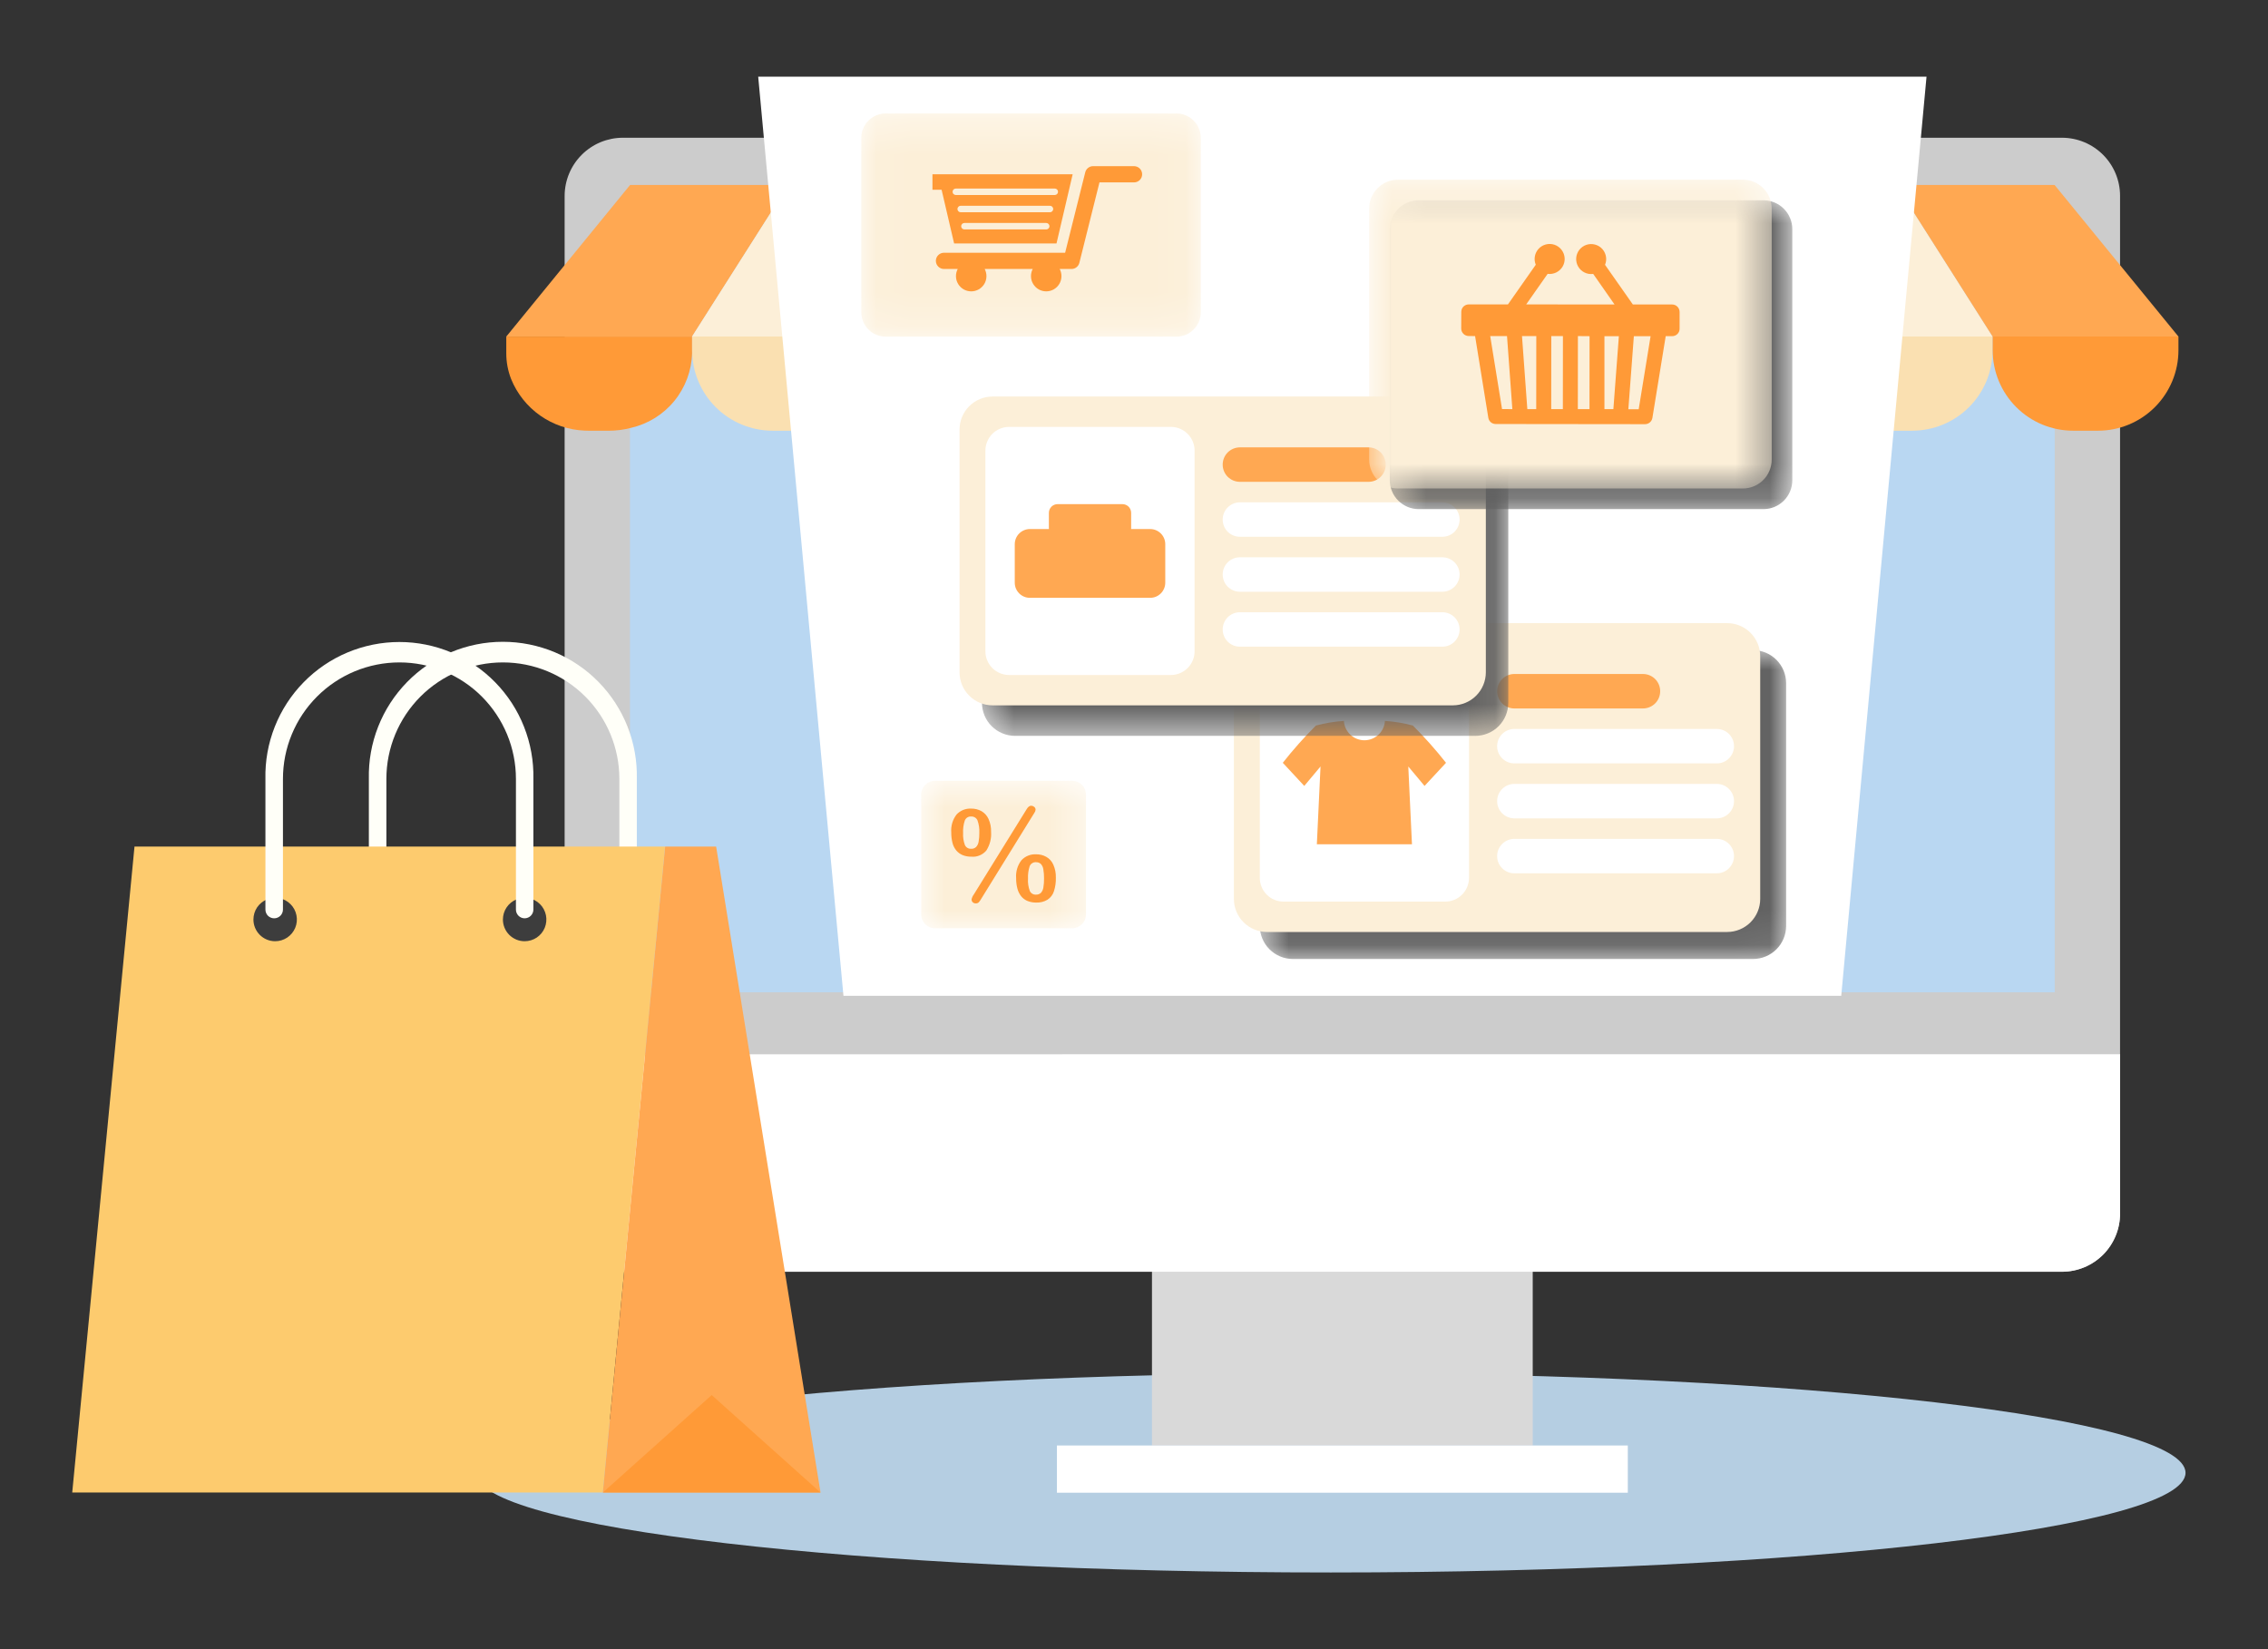 <svg width="66" height="48" viewBox="0 0 66 48" fill="none" xmlns="http://www.w3.org/2000/svg">
<rect x="0" y="0" width="66" height="48" fill="#333333" stroke="none"/>
<mask id="mask0_2496_34306" style="mask-type:luminance" maskUnits="userSpaceOnUse" x="0" y="0" width="66" height="48">
<path d="M66 0H6.10352e-05V48H66V0Z" fill="white"/>
</mask>
<g mask="url(#mask0_2496_34306)">
<path d="M63.6 42.867C63.6 44.469 52.463 45.768 38.724 45.768C24.985 45.768 13.847 44.469 13.847 42.867C13.847 41.265 24.985 39.966 38.724 39.966C52.462 39.966 63.6 41.265 63.6 42.867" fill="#B5CEE2"/>
<path d="M25.992 31.168V34.001L20.855 28.864H23.688L25.992 31.168Z" fill="#CC5858"/>
<path d="M59.032 20.562C59.032 20.391 59.082 20.225 59.177 20.083C59.272 19.941 59.407 19.83 59.564 19.765C59.722 19.7 59.895 19.683 60.062 19.716C60.23 19.749 60.383 19.831 60.504 19.952C60.625 20.073 60.707 20.226 60.74 20.394C60.773 20.561 60.756 20.735 60.691 20.892C60.626 21.05 60.515 21.184 60.373 21.279C60.231 21.374 60.065 21.424 59.894 21.424C59.781 21.424 59.669 21.402 59.564 21.359C59.459 21.316 59.364 21.252 59.284 21.172C59.204 21.092 59.141 20.997 59.097 20.892C59.054 20.787 59.032 20.675 59.032 20.562Z" fill="#3C963C"/>
<path d="M44.603 35.777H33.523V42.072H44.603V35.777Z" fill="#D9D9D9"/>
<path d="M61.695 5.701V35.323C61.695 35.771 61.517 36.201 61.201 36.518C60.885 36.835 60.455 37.014 60.007 37.015H18.123C17.675 37.014 17.245 36.836 16.928 36.519C16.611 36.202 16.432 35.772 16.431 35.323V5.701C16.432 5.253 16.611 4.823 16.928 4.506C17.245 4.188 17.675 4.01 18.123 4.009H60.007C60.455 4.01 60.884 4.189 61.201 4.506C61.517 4.823 61.695 5.253 61.695 5.701" fill="#CCCCCC"/>
<path d="M61.695 30.684V35.323C61.695 35.771 61.518 36.201 61.201 36.519C60.884 36.836 60.455 37.014 60.006 37.015H18.124C17.675 37.015 17.245 36.836 16.928 36.519C16.611 36.202 16.432 35.772 16.432 35.323V30.685L61.695 30.684Z" fill="white"/>
<path d="M59.794 5.9H18.332V28.881H59.794V5.9Z" fill="#B9D7F2"/>
<path d="M47.37 42.072H30.757V43.447H47.37V42.072Z" fill="white"/>
<path d="M39.516 4.723C39.516 4.813 39.49 4.9 39.44 4.975C39.39 5.049 39.319 5.107 39.236 5.142C39.154 5.176 39.063 5.185 38.975 5.167C38.887 5.15 38.806 5.107 38.742 5.043C38.679 4.98 38.636 4.899 38.618 4.811C38.601 4.723 38.61 4.632 38.644 4.549C38.679 4.467 38.737 4.396 38.811 4.346C38.886 4.296 38.973 4.27 39.063 4.27C39.183 4.27 39.299 4.317 39.384 4.402C39.469 4.487 39.516 4.603 39.516 4.723Z" fill="#3D3D3D"/>
<path d="M20.14 9.796H14.733L18.336 5.383H22.942L20.14 9.796Z" fill="#FFA852"/>
<path d="M25.546 9.796H20.139L22.942 5.383H27.548L25.546 9.796Z" fill="#FCEFD8"/>
<path d="M30.953 9.796H25.546L27.548 5.383H32.154L30.953 9.796Z" fill="#FFA852"/>
<path d="M36.359 9.796H30.953L32.153 5.383H36.759L36.359 9.796Z" fill="#FCEFD8"/>
<path d="M41.766 9.796H36.359L36.76 5.383H41.366L41.766 9.796Z" fill="#FFA852"/>
<path d="M47.173 9.796H41.767L41.366 5.383H45.972L47.173 9.796Z" fill="#FCEFD8"/>
<path d="M52.58 9.796H47.173L45.973 5.383H50.579L52.58 9.796Z" fill="#FFA852"/>
<path d="M57.987 9.796H52.58L50.578 5.383H55.184L57.987 9.796Z" fill="#FCEFD8"/>
<path d="M63.394 9.796H57.987L55.184 5.383H59.789L63.394 9.796Z" fill="#FFA852"/>
<path d="M20.14 9.796V10.278C20.127 10.787 19.945 11.276 19.623 11.67C19.302 12.064 18.858 12.339 18.362 12.453C18.149 12.509 17.929 12.537 17.709 12.537H17.164C17.112 12.537 17.06 12.535 17.009 12.533C16.547 12.514 16.099 12.362 15.721 12.096C15.342 11.83 15.049 11.461 14.874 11.033C14.78 10.792 14.732 10.536 14.733 10.278V9.796L20.14 9.796Z" fill="#FF9A37"/>
<path d="M23.204 12.536H22.484C21.863 12.536 21.267 12.29 20.827 11.85C20.388 11.411 20.141 10.815 20.141 10.193V9.795H25.548V10.193C25.548 10.815 25.301 11.411 24.861 11.85C24.422 12.29 23.826 12.536 23.205 12.536" fill="#FAE0B1"/>
<path d="M28.61 12.536H27.89C27.269 12.536 26.673 12.29 26.233 11.85C25.794 11.411 25.547 10.815 25.547 10.193V9.795H30.954V10.193C30.954 10.815 30.707 11.411 30.267 11.85C29.828 12.29 29.232 12.536 28.611 12.536" fill="#FF9A37"/>
<path d="M34.017 12.536H33.297C32.675 12.536 32.079 12.29 31.64 11.85C31.201 11.411 30.954 10.815 30.954 10.193V9.795H36.36V10.193C36.36 10.815 36.114 11.411 35.674 11.85C35.235 12.29 34.639 12.536 34.017 12.536" fill="#FAE0B1"/>
<path d="M39.423 12.536H38.703C38.082 12.536 37.486 12.29 37.047 11.85C36.607 11.411 36.36 10.815 36.36 10.193V9.795H41.767V10.193C41.767 10.815 41.52 11.411 41.081 11.85C40.642 12.29 40.046 12.536 39.424 12.536" fill="#FF9A37"/>
<path d="M44.831 12.536H44.111C43.489 12.536 42.893 12.29 42.454 11.85C42.014 11.411 41.768 10.815 41.768 10.193V9.795H47.174V10.193C47.174 10.815 46.927 11.411 46.488 11.85C46.048 12.29 45.453 12.536 44.831 12.536" fill="#FAE0B1"/>
<path d="M50.237 12.536H49.517C48.896 12.536 48.3 12.29 47.861 11.85C47.421 11.411 47.174 10.815 47.174 10.193V9.795H52.581V10.193C52.581 10.815 52.334 11.411 51.895 11.85C51.456 12.29 50.86 12.536 50.238 12.536" fill="#FF9A37"/>
<path d="M55.642 12.536H54.922C54.301 12.536 53.705 12.29 53.266 11.85C52.826 11.411 52.579 10.815 52.579 10.193V9.795H57.986V10.193C57.986 10.815 57.739 11.411 57.3 11.85C56.86 12.29 56.264 12.536 55.643 12.536" fill="#FAE0B1"/>
<path d="M61.051 12.536H60.331C59.709 12.536 59.113 12.29 58.674 11.85C58.234 11.411 57.988 10.815 57.988 10.193V9.795H63.394V10.193C63.394 10.815 63.147 11.411 62.708 11.85C62.269 12.29 61.673 12.536 61.051 12.536" fill="#FF9A37"/>
<path d="M22.064 2.232H56.063L53.581 28.983H24.545L22.064 2.232Z" fill="white"/>
<mask id="mask1_2496_34306" style="mask-type:luminance" maskUnits="userSpaceOnUse" x="25" y="3" width="10" height="7">
<path d="M34.943 3.302H25.063V9.798H34.943V3.302Z" fill="white"/>
</mask>
<g mask="url(#mask1_2496_34306)">
<path d="M34.234 9.798H25.774C25.681 9.798 25.588 9.78 25.502 9.744C25.416 9.709 25.338 9.656 25.272 9.59C25.206 9.524 25.154 9.446 25.118 9.36C25.082 9.274 25.064 9.181 25.064 9.088V4.013C25.064 3.92 25.082 3.827 25.118 3.741C25.154 3.655 25.206 3.577 25.272 3.511C25.338 3.445 25.416 3.392 25.502 3.357C25.588 3.321 25.681 3.303 25.774 3.303H34.234C34.327 3.303 34.419 3.321 34.506 3.357C34.592 3.392 34.67 3.445 34.736 3.511C34.802 3.577 34.854 3.655 34.89 3.741C34.925 3.827 34.944 3.92 34.944 4.013V9.088C34.944 9.181 34.925 9.274 34.89 9.36C34.854 9.446 34.802 9.524 34.736 9.59C34.67 9.656 34.592 9.709 34.506 9.744C34.419 9.78 34.327 9.798 34.234 9.798Z" fill="#FCEFD8"/>
</g>
<path d="M33 4.836H31.811C31.758 4.836 31.706 4.853 31.665 4.886C31.623 4.919 31.593 4.964 31.581 5.016L30.996 7.356H27.471C27.409 7.356 27.348 7.381 27.304 7.425C27.259 7.469 27.234 7.53 27.234 7.593C27.234 7.655 27.259 7.716 27.304 7.76C27.348 7.804 27.409 7.829 27.471 7.829H27.87C27.835 7.897 27.817 7.973 27.819 8.049C27.821 8.126 27.843 8.2 27.883 8.266C27.922 8.331 27.978 8.385 28.044 8.423C28.111 8.46 28.186 8.48 28.263 8.48C28.339 8.48 28.414 8.46 28.481 8.423C28.547 8.385 28.603 8.331 28.643 8.266C28.682 8.2 28.704 8.126 28.706 8.049C28.708 7.973 28.691 7.897 28.655 7.829H30.053C30.017 7.897 30 7.973 30.002 8.049C30.004 8.125 30.026 8.2 30.066 8.265C30.105 8.331 30.161 8.385 30.228 8.423C30.294 8.46 30.369 8.48 30.446 8.48C30.522 8.48 30.597 8.46 30.664 8.423C30.73 8.385 30.786 8.331 30.826 8.265C30.865 8.2 30.887 8.125 30.889 8.049C30.891 7.973 30.874 7.897 30.838 7.829H31.18C31.233 7.829 31.285 7.812 31.326 7.779C31.368 7.746 31.398 7.701 31.41 7.649L31.995 5.309H33C33.063 5.309 33.123 5.284 33.168 5.24C33.212 5.196 33.237 5.135 33.237 5.073C33.237 5.01 33.212 4.949 33.168 4.905C33.123 4.861 33.063 4.836 33 4.836Z" fill="#FF9A37"/>
<path d="M27.765 7.085H30.745L31.215 5.073H27.135V5.523H27.401L27.765 7.085ZM30.446 6.678H28.065C28.04 6.678 28.016 6.668 27.998 6.651C27.98 6.633 27.971 6.609 27.971 6.584C27.971 6.559 27.98 6.535 27.998 6.517C28.016 6.5 28.04 6.49 28.065 6.49H30.446C30.471 6.49 30.495 6.5 30.512 6.517C30.53 6.535 30.54 6.559 30.54 6.584C30.54 6.609 30.53 6.633 30.512 6.651C30.495 6.668 30.471 6.678 30.446 6.678ZM30.555 6.178H27.956C27.931 6.178 27.907 6.168 27.89 6.15C27.872 6.132 27.862 6.108 27.862 6.083C27.862 6.058 27.872 6.034 27.89 6.017C27.907 5.999 27.931 5.989 27.956 5.989H30.555C30.58 5.989 30.604 5.999 30.621 6.017C30.639 6.034 30.649 6.058 30.649 6.083C30.649 6.108 30.639 6.132 30.621 6.15C30.604 6.168 30.58 6.178 30.555 6.178ZM27.815 5.488H30.695C30.72 5.488 30.744 5.497 30.762 5.515C30.779 5.533 30.789 5.557 30.789 5.582C30.789 5.607 30.779 5.631 30.762 5.648C30.744 5.666 30.72 5.676 30.695 5.676H27.815C27.79 5.676 27.766 5.666 27.748 5.648C27.73 5.631 27.721 5.607 27.721 5.582C27.721 5.557 27.73 5.533 27.748 5.515C27.766 5.497 27.79 5.488 27.815 5.488Z" fill="#FF9A37"/>
<mask id="mask2_2496_34306" style="mask-type:luminance" maskUnits="userSpaceOnUse" x="36" y="18" width="16" height="10">
<path d="M51.977 18.923H36.661V27.912H51.977V18.923Z" fill="white"/>
</mask>
<g mask="url(#mask2_2496_34306)">
<path d="M51.014 18.923H37.624C37.368 18.923 37.123 19.024 36.943 19.205C36.762 19.385 36.661 19.63 36.661 19.886V26.949C36.661 27.204 36.762 27.449 36.943 27.63C37.123 27.81 37.368 27.912 37.624 27.912H51.014C51.27 27.912 51.515 27.81 51.695 27.63C51.876 27.449 51.977 27.204 51.977 26.949V19.886C51.977 19.63 51.876 19.385 51.695 19.205C51.515 19.024 51.27 18.923 51.014 18.923Z" fill="#606060"/>
</g>
<path d="M50.261 27.126H36.87C36.615 27.126 36.37 27.025 36.189 26.844C36.009 26.664 35.907 26.419 35.907 26.164V19.099C35.907 18.844 36.009 18.599 36.189 18.419C36.37 18.238 36.615 18.137 36.87 18.137H50.261C50.516 18.137 50.761 18.238 50.941 18.419C51.122 18.599 51.223 18.844 51.223 19.099V26.163C51.223 26.418 51.122 26.663 50.941 26.844C50.761 27.024 50.516 27.126 50.261 27.126" fill="#FCEFD8"/>
<path d="M37.353 26.242H42.057C42.24 26.242 42.416 26.169 42.546 26.04C42.676 25.91 42.749 25.734 42.749 25.55V19.712C42.749 19.529 42.676 19.352 42.546 19.223C42.416 19.093 42.24 19.02 42.057 19.02H37.353C37.169 19.02 36.993 19.093 36.864 19.223C36.734 19.352 36.661 19.529 36.661 19.712V25.551C36.661 25.734 36.734 25.91 36.864 26.04C36.993 26.17 37.169 26.242 37.353 26.242Z" fill="white"/>
<path d="M39.705 24.573H41.089L40.982 22.309L41.455 22.875L42.08 22.202C41.78 21.822 41.458 21.459 41.116 21.117C40.85 21.045 40.577 21 40.302 20.983C40.293 21.135 40.226 21.278 40.115 21.383C40.004 21.487 39.857 21.546 39.705 21.546C39.553 21.546 39.406 21.487 39.295 21.383C39.184 21.278 39.117 21.135 39.108 20.983C38.833 21 38.56 21.045 38.294 21.117C37.951 21.459 37.629 21.822 37.33 22.202L37.955 22.875L38.428 22.309L38.321 24.573H39.705Z" fill="#FFA852"/>
<path d="M47.81 20.62H44.068C43.935 20.62 43.808 20.567 43.714 20.473C43.62 20.379 43.567 20.251 43.567 20.118C43.567 19.985 43.62 19.858 43.714 19.764C43.808 19.67 43.935 19.617 44.068 19.617H47.811C47.944 19.617 48.072 19.67 48.166 19.764C48.26 19.858 48.312 19.985 48.312 20.118C48.312 20.251 48.26 20.379 48.166 20.473C48.072 20.567 47.944 20.62 47.811 20.62" fill="#FFA852"/>
<path d="M49.959 22.219H44.069C43.936 22.219 43.808 22.166 43.714 22.072C43.62 21.978 43.567 21.851 43.567 21.718C43.567 21.585 43.62 21.457 43.714 21.363C43.808 21.269 43.936 21.217 44.069 21.217H49.96C50.026 21.217 50.091 21.23 50.152 21.255C50.213 21.28 50.268 21.317 50.314 21.363C50.361 21.41 50.398 21.465 50.423 21.526C50.448 21.587 50.461 21.652 50.461 21.718C50.461 21.784 50.448 21.849 50.423 21.91C50.398 21.971 50.361 22.026 50.314 22.072C50.268 22.119 50.213 22.156 50.152 22.181C50.091 22.206 50.026 22.219 49.96 22.219" fill="white"/>
<path d="M49.959 23.819H44.069C43.936 23.819 43.808 23.766 43.714 23.672C43.62 23.578 43.567 23.45 43.567 23.317C43.567 23.184 43.62 23.057 43.714 22.963C43.808 22.869 43.936 22.816 44.069 22.816H49.96C50.093 22.816 50.22 22.869 50.314 22.963C50.408 23.057 50.461 23.184 50.461 23.317C50.461 23.45 50.408 23.578 50.314 23.672C50.22 23.766 50.093 23.819 49.96 23.819" fill="white"/>
<path d="M49.959 25.418H44.069C43.936 25.418 43.808 25.366 43.714 25.271C43.62 25.177 43.567 25.05 43.567 24.917C43.567 24.784 43.62 24.657 43.714 24.563C43.808 24.469 43.936 24.416 44.069 24.416H49.96C50.093 24.416 50.22 24.469 50.314 24.563C50.408 24.657 50.461 24.784 50.461 24.917C50.461 25.05 50.408 25.177 50.314 25.271C50.22 25.366 50.093 25.418 49.96 25.418" fill="white"/>
<mask id="mask3_2496_34306" style="mask-type:luminance" maskUnits="userSpaceOnUse" x="28" y="12" width="16" height="10">
<path d="M43.892 12.429H28.576V21.419H43.892V12.429Z" fill="white"/>
</mask>
<g mask="url(#mask3_2496_34306)">
<path d="M42.93 12.429H29.539C29.284 12.429 29.039 12.531 28.858 12.711C28.678 12.892 28.576 13.137 28.576 13.392V20.456C28.576 20.711 28.678 20.956 28.858 21.136C29.039 21.317 29.284 21.418 29.539 21.418H42.93C43.185 21.418 43.43 21.317 43.611 21.136C43.791 20.956 43.892 20.711 43.892 20.456V13.392C43.892 13.137 43.791 12.892 43.611 12.711C43.43 12.531 43.185 12.429 42.93 12.429Z" fill="#606060"/>
</g>
<path d="M42.276 20.53H28.886C28.63 20.53 28.385 20.429 28.205 20.248C28.024 20.068 27.923 19.823 27.923 19.567V12.504C27.923 12.248 28.024 12.004 28.205 11.823C28.385 11.642 28.63 11.541 28.886 11.541H42.276C42.531 11.541 42.776 11.642 42.957 11.823C43.137 12.004 43.239 12.248 43.239 12.504V19.567C43.239 19.823 43.137 20.068 42.957 20.248C42.776 20.429 42.531 20.53 42.276 20.53Z" fill="#FCEFD8"/>
<path d="M29.368 19.647H34.072C34.255 19.647 34.431 19.574 34.561 19.444C34.691 19.314 34.763 19.138 34.763 18.955V13.117C34.764 13.026 34.746 12.936 34.711 12.852C34.676 12.768 34.625 12.691 34.561 12.627C34.497 12.563 34.42 12.512 34.336 12.477C34.252 12.442 34.163 12.425 34.072 12.425H29.368C29.184 12.425 29.008 12.497 28.878 12.627C28.749 12.757 28.676 12.933 28.676 13.117V18.955C28.676 19.139 28.749 19.315 28.878 19.445C29.008 19.574 29.184 19.647 29.368 19.647Z" fill="white"/>
<path d="M39.825 14.024H36.082C35.949 14.024 35.822 13.971 35.727 13.877C35.633 13.783 35.581 13.656 35.581 13.523C35.581 13.39 35.633 13.262 35.727 13.168C35.822 13.074 35.949 13.021 36.082 13.021H39.825C39.958 13.021 40.085 13.074 40.179 13.168C40.273 13.262 40.326 13.39 40.326 13.523C40.326 13.656 40.273 13.783 40.179 13.877C40.085 13.971 39.958 14.024 39.825 14.024Z" fill="#FFA852"/>
<path d="M41.973 15.623H36.082C35.949 15.623 35.822 15.571 35.727 15.477C35.633 15.383 35.581 15.255 35.581 15.122C35.581 14.989 35.633 14.862 35.727 14.768C35.822 14.674 35.949 14.621 36.082 14.621H41.973C42.106 14.621 42.234 14.674 42.328 14.768C42.422 14.862 42.475 14.989 42.475 15.122C42.475 15.255 42.422 15.383 42.328 15.477C42.234 15.571 42.106 15.623 41.973 15.623Z" fill="white"/>
<path d="M41.973 17.223H36.082C35.949 17.223 35.822 17.17 35.727 17.076C35.633 16.982 35.581 16.854 35.581 16.721C35.581 16.588 35.633 16.461 35.727 16.367C35.822 16.273 35.949 16.22 36.082 16.22H41.973C42.106 16.22 42.234 16.273 42.328 16.367C42.422 16.461 42.475 16.588 42.475 16.721C42.475 16.854 42.422 16.982 42.328 17.076C42.234 17.17 42.106 17.223 41.973 17.223Z" fill="white"/>
<path d="M41.973 18.822H36.082C35.949 18.822 35.822 18.77 35.727 18.675C35.633 18.581 35.581 18.454 35.581 18.321C35.581 18.188 35.633 18.061 35.727 17.966C35.822 17.872 35.949 17.82 36.082 17.82H41.973C42.106 17.82 42.234 17.872 42.328 17.966C42.422 18.061 42.475 18.188 42.475 18.321C42.475 18.454 42.422 18.581 42.328 18.675C42.234 18.77 42.106 18.822 41.973 18.822Z" fill="white"/>
<path d="M33.469 15.398H32.913C32.915 15.391 32.916 15.384 32.917 15.377V14.927C32.917 14.86 32.89 14.795 32.843 14.747C32.795 14.7 32.73 14.673 32.663 14.673H30.777C30.71 14.673 30.645 14.7 30.597 14.747C30.55 14.795 30.523 14.86 30.523 14.927V15.377C30.524 15.384 30.525 15.391 30.527 15.398H29.971C29.854 15.398 29.742 15.445 29.659 15.528C29.576 15.61 29.53 15.723 29.53 15.84V16.959C29.53 17.017 29.541 17.074 29.563 17.128C29.586 17.181 29.618 17.23 29.659 17.271C29.7 17.312 29.749 17.345 29.802 17.367C29.856 17.389 29.913 17.4 29.971 17.4H33.469C33.527 17.4 33.584 17.389 33.638 17.367C33.691 17.345 33.74 17.312 33.781 17.271C33.822 17.23 33.854 17.181 33.876 17.128C33.899 17.074 33.91 17.017 33.91 16.959V15.839C33.91 15.722 33.864 15.61 33.781 15.527C33.698 15.444 33.586 15.398 33.469 15.398" fill="#FFA852"/>
<mask id="mask4_2496_34306" style="mask-type:luminance" maskUnits="userSpaceOnUse" x="26" y="22" width="6" height="6">
<path d="M31.602 22.724H26.806V27.018H31.602V22.724Z" fill="white"/>
</mask>
<g mask="url(#mask4_2496_34306)">
<path d="M31.2 27.018H27.209C27.102 27.018 27 26.975 26.924 26.9C26.849 26.825 26.806 26.722 26.806 26.616V23.127C26.806 23.02 26.849 22.918 26.924 22.843C27 22.767 27.102 22.725 27.209 22.725H31.2C31.307 22.725 31.409 22.767 31.485 22.843C31.56 22.918 31.602 23.02 31.602 23.127V26.616C31.602 26.669 31.592 26.721 31.572 26.77C31.552 26.818 31.522 26.863 31.485 26.9C31.447 26.937 31.403 26.967 31.354 26.987C31.305 27.007 31.253 27.018 31.2 27.018Z" fill="#FCEFD8"/>
</g>
<path d="M29.57 25.56C29.555 25.373 29.61 25.186 29.725 25.037C29.779 24.979 29.845 24.934 29.918 24.904C29.991 24.875 30.07 24.861 30.149 24.865C30.253 24.863 30.355 24.888 30.446 24.938C30.538 24.99 30.61 25.07 30.652 25.166C30.704 25.284 30.73 25.413 30.726 25.543C30.73 25.679 30.711 25.814 30.669 25.943C30.637 26.043 30.572 26.128 30.484 26.186C30.386 26.245 30.272 26.274 30.157 26.27C30.071 26.271 29.985 26.256 29.905 26.225C29.833 26.196 29.769 26.15 29.72 26.09C29.668 26.025 29.629 25.949 29.608 25.868C29.581 25.768 29.569 25.664 29.57 25.56ZM29.915 25.579C29.908 25.698 29.926 25.817 29.967 25.93C29.983 25.964 30.008 25.994 30.041 26.013C30.074 26.033 30.112 26.042 30.15 26.039C30.176 26.04 30.201 26.036 30.226 26.027C30.25 26.018 30.272 26.004 30.291 25.987C30.33 25.943 30.355 25.889 30.363 25.831C30.377 25.745 30.383 25.658 30.382 25.571C30.383 25.481 30.377 25.392 30.362 25.303C30.355 25.246 30.33 25.192 30.291 25.148C30.273 25.13 30.25 25.116 30.226 25.107C30.201 25.098 30.175 25.094 30.149 25.095C30.11 25.092 30.071 25.102 30.038 25.123C30.004 25.143 29.979 25.175 29.964 25.211C29.926 25.33 29.909 25.454 29.916 25.578M28.342 26.028L29.876 23.552C29.916 23.485 29.96 23.451 30.008 23.451C30.04 23.452 30.069 23.463 30.093 23.483C30.107 23.492 30.117 23.505 30.125 23.52C30.132 23.534 30.136 23.55 30.136 23.567C30.133 23.601 30.12 23.634 30.099 23.661L28.556 26.157C28.536 26.193 28.512 26.228 28.485 26.26C28.474 26.271 28.46 26.28 28.445 26.286C28.43 26.292 28.414 26.295 28.398 26.294C28.365 26.295 28.332 26.284 28.308 26.262C28.296 26.251 28.287 26.237 28.281 26.222C28.276 26.208 28.273 26.192 28.273 26.176C28.285 26.122 28.309 26.072 28.342 26.029M27.682 24.23C27.667 24.043 27.722 23.856 27.836 23.707C27.89 23.649 27.956 23.604 28.029 23.574C28.102 23.544 28.181 23.531 28.26 23.535C28.365 23.533 28.468 23.558 28.56 23.608C28.651 23.661 28.723 23.74 28.766 23.835C28.82 23.954 28.845 24.083 28.841 24.213C28.855 24.403 28.806 24.592 28.704 24.753C28.652 24.816 28.585 24.865 28.509 24.897C28.433 24.929 28.35 24.942 28.268 24.934C28.183 24.936 28.097 24.921 28.017 24.89C27.946 24.861 27.883 24.816 27.832 24.758C27.779 24.694 27.74 24.619 27.719 24.538C27.693 24.437 27.681 24.333 27.682 24.229M28.027 24.247C28.02 24.365 28.038 24.483 28.079 24.595C28.094 24.629 28.12 24.659 28.153 24.678C28.186 24.698 28.224 24.707 28.262 24.704C28.288 24.706 28.314 24.702 28.339 24.693C28.363 24.684 28.386 24.67 28.405 24.652C28.444 24.61 28.469 24.557 28.478 24.5C28.494 24.414 28.5 24.327 28.499 24.239C28.505 24.117 28.487 23.995 28.446 23.879C28.431 23.843 28.405 23.813 28.372 23.793C28.338 23.772 28.3 23.763 28.261 23.765C28.221 23.762 28.182 23.772 28.149 23.793C28.116 23.814 28.09 23.846 28.076 23.882C28.037 24 28.02 24.124 28.027 24.248" fill="#FF9A37"/>
<mask id="mask5_2496_34306" style="mask-type:luminance" maskUnits="userSpaceOnUse" x="40" y="5" width="13" height="10">
<path d="M52.157 5.829H40.443V14.818H52.157V5.829Z" fill="white"/>
</mask>
<g mask="url(#mask5_2496_34306)">
<path d="M51.315 14.818H41.285C41.062 14.818 40.848 14.729 40.69 14.572C40.532 14.414 40.443 14.199 40.443 13.976V6.671C40.443 6.448 40.532 6.234 40.69 6.076C40.848 5.918 41.062 5.829 41.285 5.829H51.315C51.426 5.829 51.535 5.851 51.638 5.893C51.74 5.935 51.833 5.997 51.911 6.076C51.989 6.154 52.051 6.247 52.093 6.349C52.136 6.451 52.157 6.56 52.157 6.671V13.976C52.157 14.087 52.136 14.197 52.093 14.299C52.051 14.401 51.989 14.494 51.911 14.572C51.833 14.65 51.74 14.712 51.638 14.755C51.535 14.797 51.426 14.818 51.315 14.818Z" fill="#606060"/>
</g>
<mask id="mask6_2496_34306" style="mask-type:luminance" maskUnits="userSpaceOnUse" x="39" y="5" width="13" height="10">
<path d="M51.557 5.229H39.843V14.218H51.557V5.229Z" fill="white"/>
</mask>
<g mask="url(#mask6_2496_34306)">
<path d="M50.715 14.218H40.685C40.462 14.218 40.248 14.13 40.09 13.972C39.932 13.814 39.843 13.599 39.843 13.376V6.071C39.843 5.848 39.932 5.634 40.09 5.476C40.248 5.318 40.462 5.229 40.685 5.229H50.715C50.826 5.229 50.935 5.251 51.038 5.293C51.14 5.335 51.233 5.397 51.311 5.476C51.389 5.554 51.451 5.647 51.493 5.749C51.536 5.851 51.557 5.96 51.557 6.071V13.376C51.557 13.487 51.536 13.597 51.493 13.699C51.451 13.801 51.389 13.894 51.311 13.972C51.233 14.05 51.14 14.112 51.038 14.154C50.935 14.197 50.826 14.218 50.715 14.218Z" fill="#FCEFD8"/>
</g>
<path d="M48.66 8.862H47.517L46.707 7.707C46.737 7.637 46.747 7.56 46.737 7.484C46.726 7.399 46.69 7.318 46.633 7.253C46.577 7.188 46.502 7.141 46.418 7.119C46.335 7.096 46.247 7.099 46.165 7.126C46.083 7.154 46.011 7.205 45.958 7.273C45.906 7.341 45.874 7.424 45.868 7.51C45.862 7.596 45.882 7.682 45.925 7.757C45.968 7.832 46.032 7.893 46.11 7.931C46.187 7.97 46.274 7.984 46.36 7.973L46.362 7.971L46.984 8.862L44.413 8.86L45.037 7.971H45.04C45.125 7.982 45.212 7.967 45.29 7.929C45.367 7.89 45.432 7.83 45.475 7.755C45.518 7.68 45.538 7.594 45.532 7.508C45.526 7.421 45.494 7.339 45.441 7.27C45.389 7.202 45.317 7.151 45.235 7.123C45.153 7.096 45.064 7.093 44.981 7.116C44.898 7.138 44.823 7.185 44.766 7.25C44.709 7.316 44.673 7.396 44.662 7.482C44.652 7.558 44.662 7.635 44.692 7.705L43.882 8.86H42.742C42.714 8.86 42.685 8.865 42.659 8.876C42.633 8.887 42.609 8.902 42.588 8.922C42.568 8.942 42.552 8.966 42.541 8.992C42.53 9.019 42.524 9.047 42.524 9.075L42.522 9.564C42.522 9.622 42.546 9.676 42.587 9.717C42.627 9.757 42.682 9.78 42.74 9.78L42.926 9.782L43.311 12.16C43.319 12.21 43.345 12.257 43.384 12.29C43.423 12.323 43.473 12.341 43.524 12.341L47.87 12.346C47.922 12.346 47.972 12.328 48.012 12.294C48.051 12.26 48.078 12.214 48.086 12.162L48.473 9.784H48.66C48.688 9.785 48.716 9.779 48.743 9.768C48.769 9.758 48.793 9.742 48.813 9.722C48.834 9.702 48.85 9.678 48.861 9.652C48.872 9.626 48.877 9.598 48.877 9.569V9.08C48.877 9.022 48.854 8.967 48.814 8.926C48.773 8.885 48.718 8.862 48.66 8.862M43.71 11.906L43.366 9.782H43.855C43.874 10.058 43.925 10.77 44.01 11.908L43.71 11.906ZM44.705 11.908H44.446C44.39 11.16 44.317 10.148 44.291 9.782H44.707L44.705 11.908ZM45.48 11.908H45.141L45.143 9.782H45.482L45.48 11.908ZM46.255 11.908H45.916L45.918 9.782L46.257 9.785L46.255 11.908ZM46.949 11.908H46.69V9.785H47.11C47.084 10.15 47.006 11.16 46.95 11.908M47.687 11.911H47.386C47.474 10.773 47.527 10.061 47.546 9.785H48.033L47.687 11.911Z" fill="#FF9A37"/>
<path d="M18.279 26.728C18.245 26.728 18.212 26.721 18.181 26.708C18.15 26.695 18.122 26.677 18.099 26.653C18.075 26.629 18.056 26.601 18.044 26.57C18.031 26.54 18.024 26.507 18.024 26.473V22.67C18.024 21.771 17.667 20.909 17.032 20.273C16.396 19.637 15.534 19.28 14.634 19.28C13.735 19.28 12.873 19.637 12.237 20.273C11.602 20.909 11.244 21.771 11.244 22.67V26.473C11.244 26.541 11.217 26.606 11.17 26.654C11.122 26.701 11.057 26.728 10.989 26.728C10.922 26.728 10.857 26.701 10.809 26.654C10.761 26.606 10.734 26.541 10.734 26.473V22.67C10.722 22.151 10.814 21.634 11.005 21.15C11.195 20.666 11.481 20.226 11.844 19.854C12.207 19.482 12.641 19.187 13.12 18.985C13.599 18.784 14.114 18.68 14.633 18.68C15.153 18.68 15.668 18.784 16.147 18.985C16.626 19.187 17.06 19.482 17.423 19.854C17.786 20.226 18.071 20.666 18.262 21.15C18.452 21.634 18.544 22.151 18.532 22.67V26.473C18.532 26.507 18.526 26.54 18.513 26.571C18.5 26.602 18.482 26.63 18.458 26.653C18.434 26.677 18.406 26.695 18.375 26.708C18.344 26.721 18.311 26.728 18.278 26.728" fill="#FFFFF8"/>
<path d="M19.355 24.64H3.914L2.102 43.441H17.543L19.355 24.64Z" fill="#FDCB6E"/>
<path d="M20.84 24.64H19.356L17.543 43.441H23.878L20.84 24.64Z" fill="#FFA852"/>
<path d="M17.543 43.441L20.711 40.604L23.877 43.441H17.543Z" fill="#FF9A37"/>
<path d="M14.635 26.763C14.635 26.638 14.672 26.515 14.742 26.411C14.811 26.308 14.91 26.227 15.026 26.179C15.141 26.131 15.268 26.118 15.391 26.143C15.514 26.167 15.626 26.227 15.715 26.316C15.803 26.404 15.863 26.517 15.888 26.64C15.912 26.762 15.899 26.89 15.852 27.005C15.804 27.121 15.723 27.219 15.619 27.289C15.515 27.358 15.392 27.395 15.267 27.395C15.184 27.395 15.102 27.379 15.025 27.347C14.949 27.315 14.879 27.269 14.82 27.21C14.761 27.151 14.715 27.082 14.683 27.005C14.651 26.928 14.635 26.846 14.635 26.763Z" fill="#3D3D3D"/>
<path d="M7.375 26.763C7.375 26.638 7.412 26.515 7.481 26.411C7.551 26.308 7.65 26.227 7.765 26.179C7.881 26.131 8.008 26.118 8.131 26.143C8.253 26.167 8.366 26.227 8.454 26.316C8.543 26.404 8.603 26.517 8.627 26.64C8.652 26.762 8.639 26.89 8.591 27.005C8.543 27.121 8.462 27.219 8.358 27.289C8.254 27.358 8.132 27.395 8.007 27.395C7.924 27.395 7.842 27.379 7.765 27.347C7.688 27.315 7.619 27.269 7.56 27.21C7.501 27.151 7.455 27.082 7.423 27.005C7.391 26.928 7.375 26.846 7.375 26.763Z" fill="#3D3D3D"/>
<path d="M15.268 26.728C15.2 26.728 15.136 26.701 15.088 26.653C15.04 26.605 15.014 26.541 15.014 26.473V22.67C15.014 22.225 14.926 21.784 14.756 21.373C14.585 20.962 14.335 20.588 14.021 20.273C13.706 19.958 13.332 19.709 12.921 19.538C12.51 19.368 12.069 19.28 11.624 19.28C11.178 19.28 10.738 19.368 10.326 19.538C9.915 19.709 9.541 19.958 9.227 20.273C8.912 20.588 8.662 20.962 8.492 21.373C8.321 21.784 8.234 22.225 8.234 22.67V26.473C8.234 26.541 8.207 26.606 8.159 26.654C8.111 26.701 8.046 26.728 7.979 26.728C7.911 26.728 7.846 26.701 7.798 26.654C7.75 26.606 7.724 26.541 7.724 26.473V22.67C7.712 22.151 7.805 21.635 7.996 21.152C8.187 20.669 8.472 20.229 8.836 19.858C9.199 19.487 9.632 19.192 10.111 18.991C10.59 18.79 11.104 18.686 11.623 18.686C12.142 18.686 12.656 18.79 13.134 18.991C13.613 19.192 14.047 19.487 14.41 19.858C14.773 20.229 15.059 20.669 15.249 21.152C15.44 21.635 15.533 22.151 15.522 22.67V26.473C15.522 26.541 15.495 26.605 15.447 26.653C15.4 26.701 15.335 26.727 15.268 26.728Z" fill="#FFFFF8"/>
</g>
</svg>
